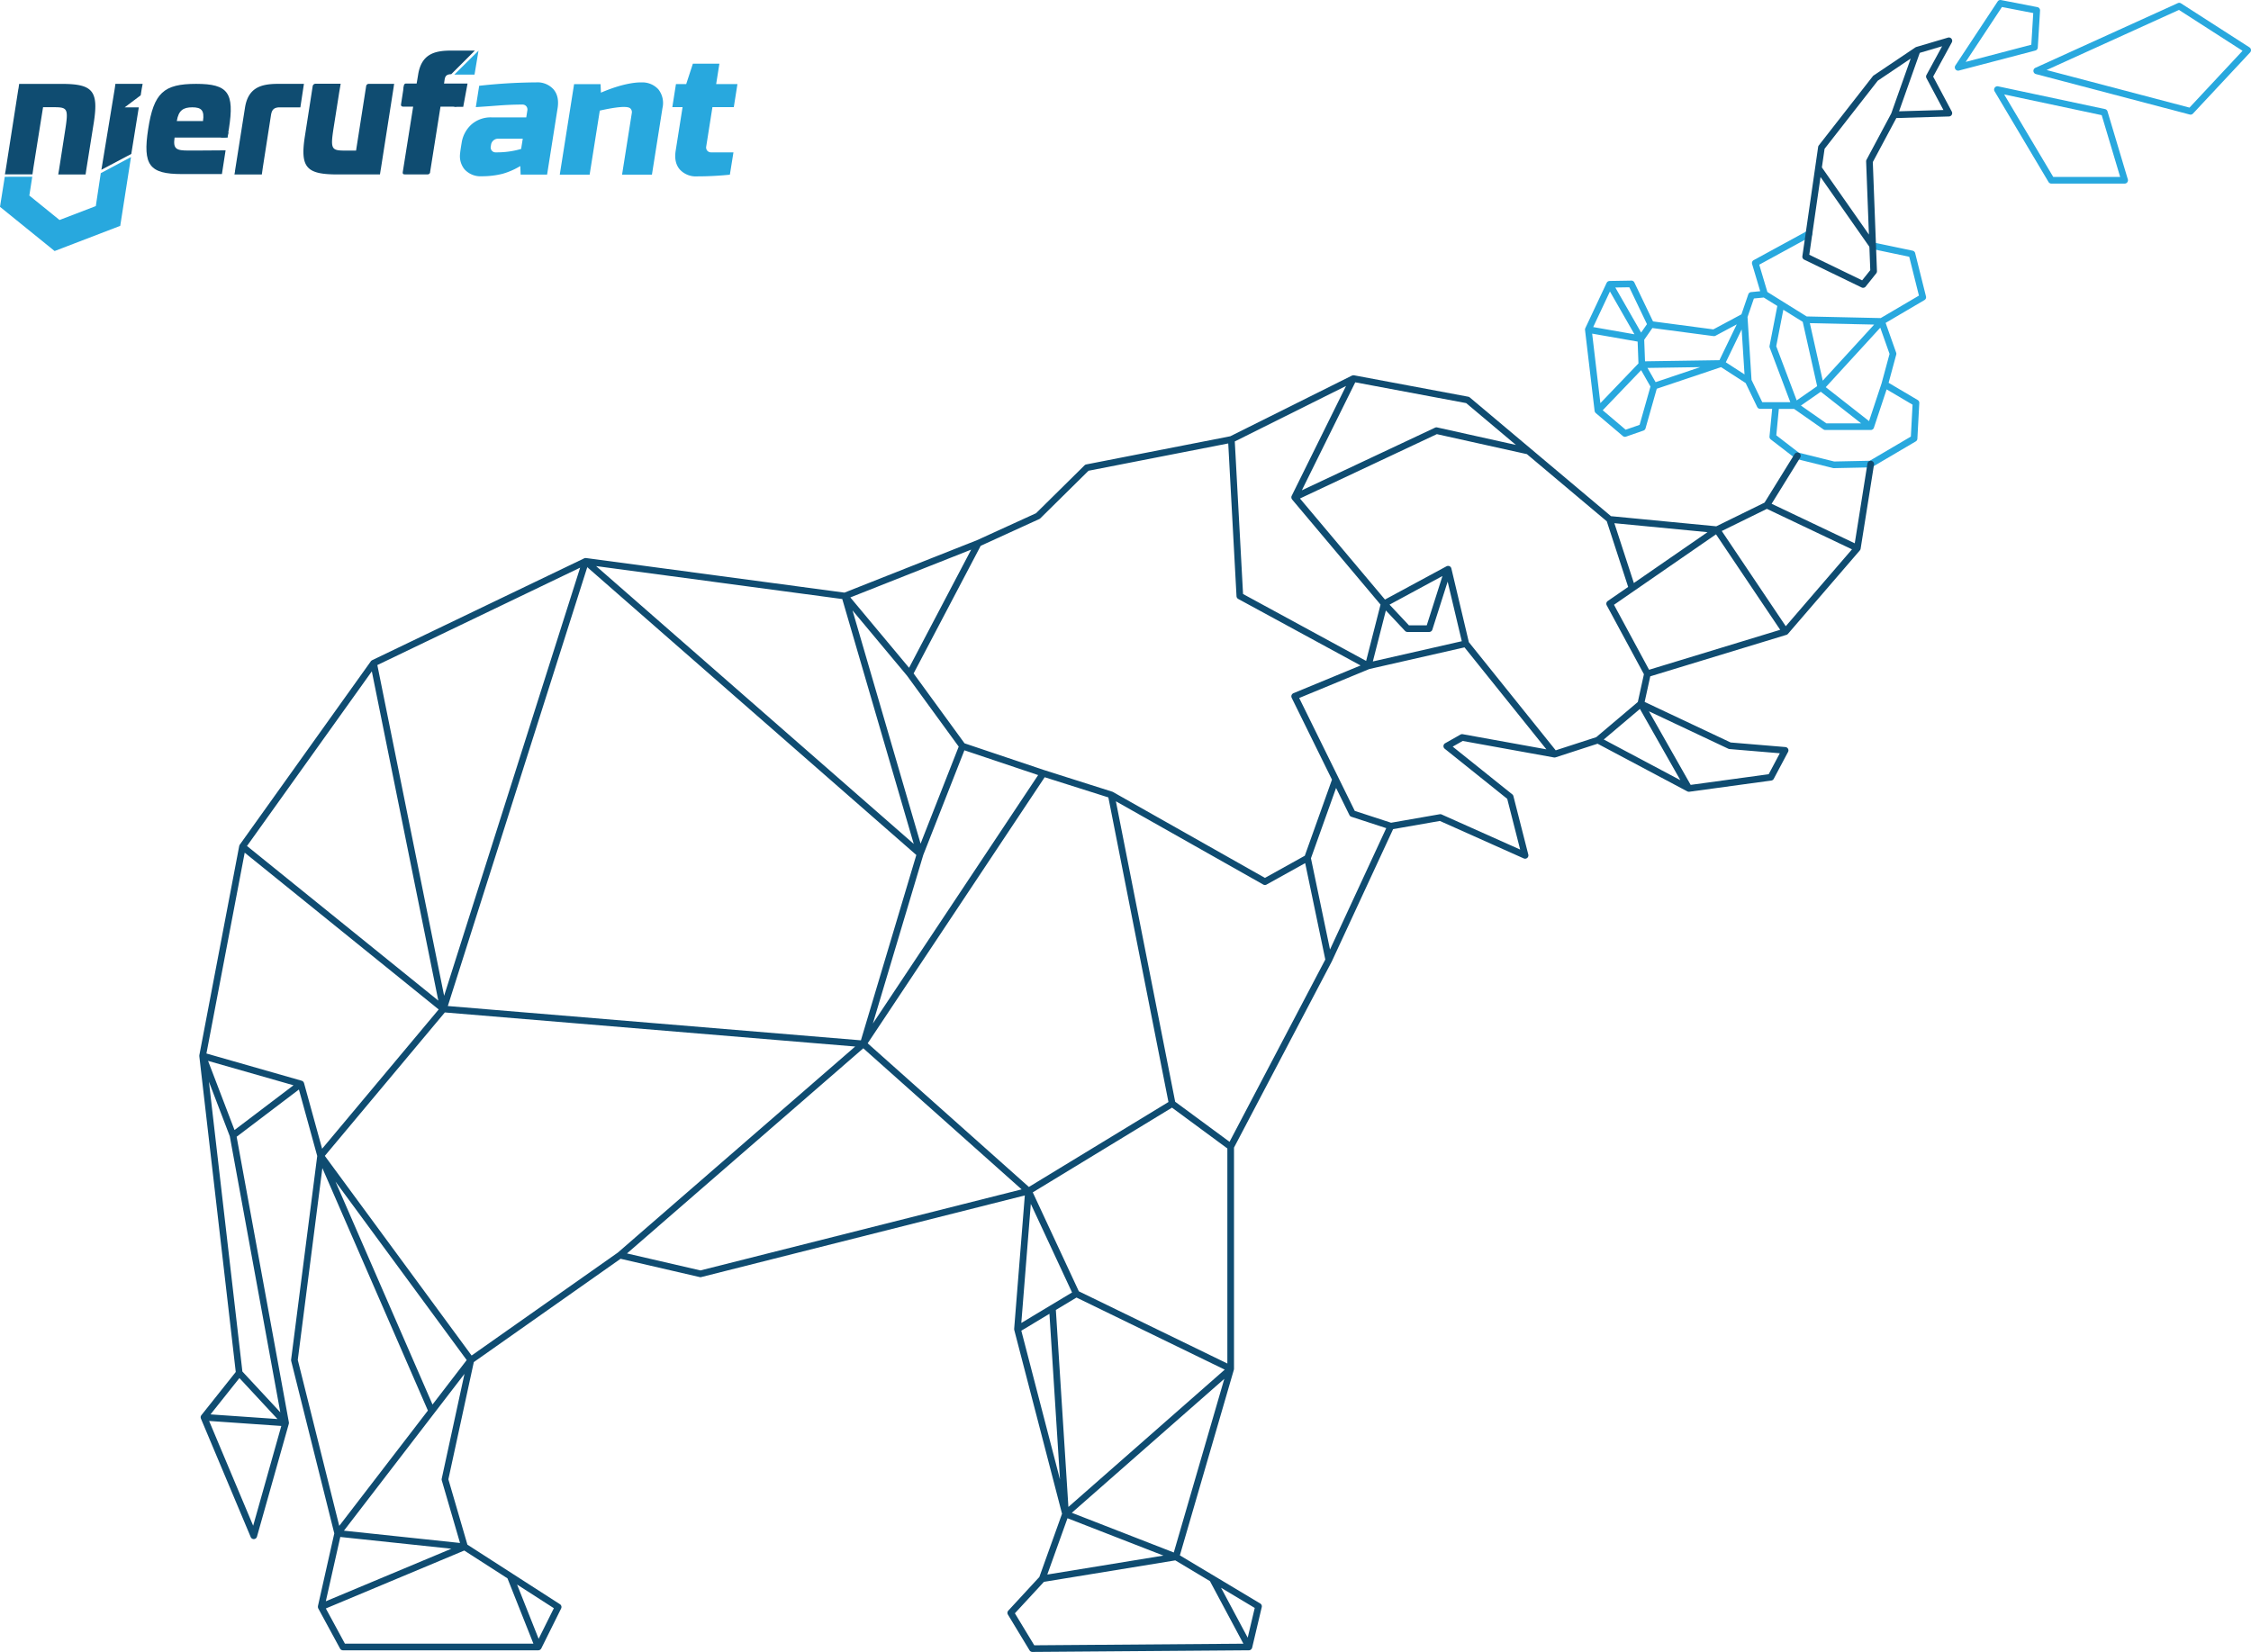 <svg xmlns="http://www.w3.org/2000/svg" xmlns:xlink="http://www.w3.org/1999/xlink" width="847.098" height="621.746" viewBox="0 0 847.098 621.746">
  <defs>
    <clipPath id="clip-path">
      <rect id="Rechteck_805" data-name="Rechteck 805" width="772.098" height="621.746" fill="none"/>
    </clipPath>
  </defs>
  <g id="Gruppe_3483" data-name="Gruppe 3483" transform="translate(-259 -12103.103)">
    <g id="Ebene_2" data-name="Ebene 2" transform="translate(261 12122.145)">
      <g id="Ebene_1" data-name="Ebene 1" transform="translate(-2)">
        <g id="Gruppe_842" data-name="Gruppe 842" transform="translate(1.851)">
          <g id="Gruppe_840" data-name="Gruppe 840">
            <path id="Pfad_1787" data-name="Pfad 1787" d="M75.933,30.078H78.4l.274-1.961L75.9,27.69" transform="translate(5.401 2.679)" fill="#00517a"/>
            <path id="Pfad_1788" data-name="Pfad 1788" d="M69.023,11.4c-12.215,0-15.962,3.352-18.066,17s.46,16.937,12.665,16.948H78.708l1.38-8.929-11.12.077H66.153c-4.557,0-5.905-.526-5.259-4.886h18.23c1.293,0,1.753-.351,1.928-1.589l.3-1.819C83.452,14.752,81.064,11.4,69.023,11.4Zm2.564,14h-9.86c.646-4,2.4-5.171,5.839-5.171S72.179,21.4,71.587,25.4Z" transform="translate(2.954 1.122)" fill="#0f4c71"/>
            <path id="Pfad_1789" data-name="Pfad 1789" d="M106.681,11.4H96.437c-5.949.088-10.769,1.457-11.942,8.994L80.749,44.113a1.631,1.631,0,0,0,0,.23l-.219,1.15H90.839l.372-2.629h0l3.078-19.72c.34-2.114,1.172-2.75,2.9-2.9h8.151Z" transform="translate(5.843 1.122)" fill="#0f4c71"/>
            <path id="Pfad_1790" data-name="Pfad 1790" d="M138.378,11.4h-9.455a1,1,0,0,0-1.1.92h0l-3.791,24.2h-3.966c-5.335,0-5.752-.471-4.448-8.764l2.082-13.223h0l.548-3.177h-9.444a1.1,1.1,0,0,0-1.1.964l-2.9,18.624c-1.9,11.985.537,14.549,12.27,14.549h15.951l.274-1.731c0-.121.055-.23.066-.351l4.864-31.059a.558.558,0,0,1,0-.142Z" transform="translate(8.108 1.118)" fill="#0f4c71"/>
            <path id="Pfad_1791" data-name="Pfad 1791" d="M138.52,13.7l.219-1.665s.121-.745.745-.745H162.71l-1.621,8.764h-3" transform="translate(11.384 1.112)" fill="#0f4c71"/>
            <path id="Pfad_1792" data-name="Pfad 1792" d="M22.966,11.41H7.047L6.8,13.152a1.545,1.545,0,0,0-.066.241l-4.8,30.73L1.69,45.449H12.054l.34-2.4,3.648-22.864h3.944c5.3,0,5.653.471,4.382,8.644l-2.334,15-.285,1.665h10.3l.23-1.6,2.9-18.2C36.967,13.93,34.611,11.4,22.966,11.41Z" transform="translate(-1.69 1.123)" fill="#0f4c71"/>
            <path id="Pfad_1795" data-name="Pfad 1795" d="M34.83,43.73l11.251-5.96,2.827-17.529H43.594l6.026-4.536L50,13.3l.351-1.9H40.1l-.2,1.446-.077.515" transform="translate(1.477 1.122)" fill="#0f4c71"/>
            <path id="Pfad_1798" data-name="Pfad 1798" d="M165.164,0l-9.1,8.994h7.6Z" transform="translate(13.06 0.033)" fill="#28a8de"/>
            <path id="Pfad_1799" data-name="Pfad 1799" d="M160.812,13.149h-6.979l.351-2.421c.274-1.424.964-1.83,2.476-1.884L165.534-.03H156.54c-6.179,0-11.12,1.315-12.347,9.049l-.69,4.13h-3.615q-1.052,0-1.183.887l-.942,6.091c-.121.646.241.942.887.942h3.67l-3.9,24.54c-.121.657.12.953.712.953H147.7a.931.931,0,0,0,1.008-.822v-.131l3.9-24.54h5.554a1.183,1.183,0,0,0,1.183-.942l2.06-5.883C161.634,13.423,161.514,13.149,160.812,13.149Z" transform="translate(11.31 0.03)" fill="#0f4c71"/>
          </g>
        </g>
        <path id="Pfad_1796" data-name="Pfad 1796" d="M37.928,42.6,36.055,55,22.4,60.236l-11.361-9.2,1.1-7.066H1.8L0,55.273,20.553,71.914l24.694-9.477L49.3,36.55Z" transform="translate(0 3.525)" fill="#28a8de"/>
        <path id="Pfad_1835" data-name="Pfad 1835" d="M253.947,37.841H245.6a1.873,1.873,0,0,1-1.512-.635,1.917,1.917,0,0,1-.383-1.61l2.333-14.779h8.041l1.369-8.677h-8.008l1.216-7.669h-9.98l-2.509,7.669h-3.856l-1.369,8.677H234.8l-2.6,16.433q-.69,4.382,1.523,7a8.151,8.151,0,0,0,6.573,2.629,122.161,122.161,0,0,0,12.3-.635Z" transform="translate(22.067 0.46)" fill="#28a8de"/>
        <path id="Pfad_1836" data-name="Pfad 1836" d="M219,20.87a1.95,1.95,0,0,1,.383,1.6l-3.659,23.138h11.24l3.966-25.066a8.315,8.315,0,0,0-1.523-7,8.129,8.129,0,0,0-6.573-2.629s-5.281-.362-15.064,3.845l-.142-3.21H197.67l-5.39,34.061h11.24l3.823-24.1C217.675,19.194,218.639,20.421,219,20.87Z" transform="translate(18.373 1.074)" fill="#28a8de"/>
        <path id="Pfad_1837" data-name="Pfad 1837" d="M193.213,13.521a8.129,8.129,0,0,0-6.573-2.629,203.035,203.035,0,0,0-21.407,1.282l-1.271,8.03c2.071-.131,4.809-.318,8.217-.581s6.5-.383,9.279-.383a1.873,1.873,0,0,1,1.512.646,1.95,1.95,0,0,1,.383,1.6l-.405,2.575H169.8a10.956,10.956,0,0,0-7.428,2.629,11.657,11.657,0,0,0-3.747,7.012s-.493,2.827-.581,4a7.811,7.811,0,0,0,1.654,5.894,8.129,8.129,0,0,0,6.573,2.629,31.706,31.706,0,0,0,7.768-.931,27.291,27.291,0,0,0,6.661-2.914l.131,3.21h9.959l3.966-25.066Q195.426,16.15,193.213,13.521Zm-12.2,22.426a32.669,32.669,0,0,1-9.52,1.282,1.83,1.83,0,0,1-1.5-.635,1.928,1.928,0,0,1-.394-1.61l.1-.646a2.651,2.651,0,0,1,.9-1.6,2.575,2.575,0,0,1,1.709-.646h9.323Z" transform="translate(15.095 1.072)" fill="#28a8de"/>
      </g>
    </g>
    <g id="Gruppe_3482" data-name="Gruppe 3482" transform="translate(334 12103.103)">
      <g id="Gruppe_3482-2" data-name="Gruppe 3482" clip-path="url(#clip-path)">
        <path id="Pfad_2994" data-name="Pfad 2994" d="M649.786,111.557l-4.069-16.285a1.249,1.249,0,0,0-.956-.92l-14.78-3.1a1.25,1.25,0,1,0-.513,2.447l14.014,2.938,3.653,14.618-14.389,8.459-27.868-.616L590.1,109.891l-3.063-10.272L606.349,89.09a1.25,1.25,0,1,0-1.2-2.195l-20.2,11.014a1.25,1.25,0,0,0-.6,1.455l3.053,10.241-3.422.332a1.252,1.252,0,0,0-1.062.84l-2.574,7.523-10.58,5.671-22.7-3-7.016-14.651a1.227,1.227,0,0,0-1.149-.71l-8.179.135c-.026,0-.05.01-.076.012-.042,0-.082.012-.124.019a1.241,1.241,0,0,0-.339.113c-.02.01-.042.01-.061.021s-.012.013-.02.017a1.228,1.228,0,0,0-.327.287c-.024.029-.04.061-.061.092a1.224,1.224,0,0,0-.1.156l-8.022,17.047a1.225,1.225,0,0,0-.09.291c0,.009-.009.016-.01.025v.007a1.212,1.212,0,0,0-.01.356l3.6,30.467a1.151,1.151,0,0,0,.057.181.828.828,0,0,0,.227.441,1.11,1.11,0,0,0,.093.134c.009.009.021.011.031.02s.014.022.025.03l10.186,8.643a1.247,1.247,0,0,0,.809.3,1.265,1.265,0,0,0,.41-.069l6.539-2.275a1.249,1.249,0,0,0,.792-.839l4.227-14.91,24.2-8.131,9.252,5.993,4.336,9a1.25,1.25,0,0,0,1.126.707H591.9l-1,10.4a1.253,1.253,0,0,0,.481,1.11l9.26,7.139a1.251,1.251,0,0,0,.461.223l13.707,3.409a1.28,1.28,0,0,0,.3.037h.026l13.881-.29a1.243,1.243,0,0,0,.608-.172l16.313-9.6a1.252,1.252,0,0,0,.615-1.01l.719-13.435a1.25,1.25,0,0,0-.611-1.142l-10.937-6.473,2.87-10.6a1.243,1.243,0,0,0-.028-.744L634.6,121.528l14.611-8.59a1.249,1.249,0,0,0,.579-1.381M603.4,121.125l5.435,24.215-7.7,5.355-7.7-20.391,2.669-13.721Zm6.8,26.315,15.177,11.9H612.3l-9.575-6.7Zm-4.12-25.814,24.211.536-19.351,21.115Zm-58.049,22.2-3.045-5.348,19.86-.3Zm-20.779,7.909-3.091-26.168,17.115,3,.31,8.213Zm3.6-42.03,9.225,16.112-15.527-2.72ZM581.5,140.917l-7.042-4.562L580.422,124ZM569.836,126.5a1.278,1.278,0,0,0,.164.01,1.244,1.244,0,0,0,.59-.148l7.981-4.278-6.51,13.48-28.006.425-.306-8.113,3.072-4.413Zm-25.048-4.493-2.2,3.162-9.709-16.958,5.262-.086Zm-2.77,37.9-5.249,1.826-8.629-7.322,14.454-15.084,3.51,6.166Zm42.117-16.921-1.5-23.656,2.392-6.99,3.71-.361,5.106,3.181-2.919,15.007a1.251,1.251,0,0,0,.058.68l7.751,20.532H588.177Zm60.6,9.33-.643,12.008-15.453,9.09-13.389.28L601.963,170.4l-8.505-6.558.957-9.951h5.729l11.044,7.724a1.25,1.25,0,0,0,.717.226H629a1.219,1.219,0,0,0,.344-.055c.032-.009.061-.02.091-.031a1.231,1.231,0,0,0,.245-.125.721.721,0,0,0,.065-.041,1.235,1.235,0,0,0,.237-.226l.007-.014a1.253,1.253,0,0,0,.2-.364l4.789-14.437Zm-8.656-19.112-3.007,11.1-4.708,14.192-16.293-12.771,20.515-22.385Z" fill="#28a8de"/>
        <path id="Pfad_2995" data-name="Pfad 2995" d="M629.192,173.43a1.247,1.247,0,0,0-1.431,1.038l-4.775,30.017L591.7,189.609,602.47,172.2a1.25,1.25,0,0,0-2.126-1.315l-11.311,18.287-18.165,8.915-39.619-3.815-53.141-44.688a1.243,1.243,0,0,0-.574-.272l-42.991-8.06c-.03-.005-.06,0-.09,0a1.19,1.19,0,0,0-.169,0,1.214,1.214,0,0,0-.274.037,1.154,1.154,0,0,0-.164.051c-.03.012-.062.014-.091.028L387.978,164.2l-54.2,10.6a1.256,1.256,0,0,0-.638.338L314.88,193.166,292.69,203.3l-49.911,19.748-97.228-13.015a1.163,1.163,0,0,0-.167,0c-.033,0-.064-.01-.1-.007s-.036.006-.054.008a1.26,1.26,0,0,0-.39.109l0,0h0l-.028.014h0L65.039,248.48a1.157,1.157,0,0,0-.114.073c-.027.017-.054.033-.081.052a1.243,1.243,0,0,0-.281.275L15.232,317.916a1.243,1.243,0,0,0-.166.344c-.008.025-.016.048-.022.072s-.018.05-.023.076L.015,397.163a1.1,1.1,0,0,0,0,.115,1.2,1.2,0,0,0-.006.147c0,.039-.008.077,0,.115v.01L13.721,516.378.776,532.645a1.3,1.3,0,0,0-.1.165.879.879,0,0,0-.046.078,1.23,1.23,0,0,0-.116.418c0,.011-.008.019-.008.031s.008.04.008.062a1.226,1.226,0,0,0,.047.364c.01.032.014.064.026.095s.007.033.013.049l18.746,44.6a1.25,1.25,0,0,0,1.152.766l.077,0a1.25,1.25,0,0,0,1.126-.908l11.982-42.472a1.218,1.218,0,0,0,.036-.224c0-.01.007-.018.008-.029v-.01l0-.025v-.02a1.287,1.287,0,0,0-.017-.256L14.051,427.847l23.436-17.78,6.89,25.012-9.828,76.673a1.26,1.26,0,0,0,.027.462L50.8,577.129l-6.155,27.36a62.6,62.6,0,0,1-.015.351,1.213,1.213,0,0,0,.055.273,1.246,1.246,0,0,0,.026.133c.01.022.027.039.037.061s.009.036.017.052l8.2,15.116a1.247,1.247,0,0,0,1.1.654h73.515l.011,0a1.221,1.221,0,0,0,.4-.078c.015-.005.031,0,.047-.009s.035-.027.056-.037a1.224,1.224,0,0,0,.3-.2.793.793,0,0,0,.071-.059,1.238,1.238,0,0,0,.227-.311l7.472-15.041a1.249,1.249,0,0,0-.443-1.607L100.9,581.375l-7.168-24.6,9.575-44.12,55.229-38.883,29.777,6.89a1.244,1.244,0,0,0,.588-.006l121.758-30.727-4.008,50.222a1.246,1.246,0,0,0,.014.161,1.278,1.278,0,0,0,.015.174c.005.026,0,.053.007.079l17.978,69.172-8.535,23.8L304.45,606.191a1.25,1.25,0,0,0-.152,1.495l8.143,13.457a1.249,1.249,0,0,0,1.07.6h.009l81.471-.617h.022a1.252,1.252,0,0,0,.355-.063c.036-.012.07-.026.1-.04s.075-.024.111-.043.044-.042.071-.059a1.172,1.172,0,0,0,.231-.191.93.93,0,0,0,.247-.382,1.353,1.353,0,0,0,.061-.143c0-.015.013-.025.017-.04l3.617-15.295a1.25,1.25,0,0,0-.575-1.36L369.009,585.4l20.321-69.864a1.258,1.258,0,0,0,.028-.194c0-.028.017-.053.019-.081,0-.012,0-.024,0-.036s.005-.025.005-.038V431.925l36.783-70.018c.005-.008,0-.017.008-.025s.015-.019.02-.031l23.067-49.79,17.594-3.076,31.557,14.1a1.249,1.249,0,0,0,1.721-1.45l-5.607-22a1.251,1.251,0,0,0-.43-.667l-22.415-17.959,3.769-2.134,34.342,6.215c.027,0,.054,0,.08,0a1.377,1.377,0,0,0,.144.016c.011,0,.023-.006.035-.007a1.223,1.223,0,0,0,.35-.055l.021-.007h0l15.78-5.124,33.776,17.947c.024.013.052.016.077.027a1.251,1.251,0,0,0,.245.085c.044.009.088.012.132.017a1.2,1.2,0,0,0,.134.017c.033,0,.067-.01.1-.013s.044.005.066,0l30.836-4.215a1.247,1.247,0,0,0,.934-.652l5.38-10.123a1.249,1.249,0,0,0-1-1.832l-20.608-1.725-32.355-15.259,2.113-9.635,51.226-15.609h.007a1.216,1.216,0,0,0,.325-.155l.008,0c.009-.007.013-.017.022-.023a1.307,1.307,0,0,0,.228-.2l27.057-31.419a1.246,1.246,0,0,0,.131-.2c.015-.026.037-.047.05-.075v0a1.228,1.228,0,0,0,.105-.336l5.038-31.666a1.25,1.25,0,0,0-1.038-1.431m-61.618,26.854-27.717,19.141-7.335-22.516Zm-132.561-56.4,41.737,7.825,18.716,15.738-29.627-6.579a1.249,1.249,0,0,0-.8.089l-50.125,23.571Zm-3.469,1.374-20.453,41.355v0l-.006.012a1.211,1.211,0,0,0-.116.415c0,.042,0,.082,0,.124a1.215,1.215,0,0,0,.034.312,1,1,0,0,0,.045.141,1.227,1.227,0,0,0,.155.284c.019.027.024.058.045.083l33.276,39.562-5.419,21.2-46.319-25.185-3.108-57.423Zm22.2,92.194a1.251,1.251,0,0,0,.913.4h8.175a1.25,1.25,0,0,0,1.191-.87l5.76-18.078,5.319,22.422-33.468,7.62,4.9-19.186Zm-5.832-9.888L467.829,216.8,461.92,235.35H455.2ZM294.058,205.422l22.062-10.074a1.267,1.267,0,0,0,.359-.248l18.151-17.922L387.214,166.9l3.112,57.5a1.251,1.251,0,0,0,.651,1.03l46.039,25.034-25.289,10.443c-.013.005-.022.017-.034.023s-.028,0-.041.011a1.065,1.065,0,0,0-.164.126,1.187,1.187,0,0,0-.2.152,1.149,1.149,0,0,0-.13.2,1.244,1.244,0,0,0-.12.209,1.19,1.19,0,0,0-.047.23,1.276,1.276,0,0,0-.033.238,1.258,1.258,0,0,0,.048.246,1.17,1.17,0,0,0,.04.2c.006.015.017.026.024.041s0,.023.009.034l15.171,30.822-10.229,28.64-15,8.335L343.8,298.067a1.259,1.259,0,0,0-.238-.1l-25.54-8.1-30.046-10.1-19.164-26.3ZM272.442,321.8l15.482-39.409,27.751,9.326L253.48,385.224Zm-1.008-4.272-25.62-87.8,20.539,24.614,19.428,26.665Zm19.043-110.666L267.1,251.339,245,224.857Zm-48.513,18.6,26.9,92.171L149.328,213.062ZM146,213.47,269.832,321.8l-20.855,69.752L93.528,378.642Zm-2.681.182L92.132,374.78,67,250.312ZM64.924,252.674,89.95,376.606l-72-58.2ZM15.1,518.665l14.32,15.422-25.2-1.747Zm5.173,55.58L3.694,534.81l27.167,1.883Zm10.213-42.684L16.217,516.2,3.624,407.125l7.85,20.529ZM13.255,425.313,3.3,399.286l32.152,9.185Zm26.159-17.665h0l-.006-.023a1.256,1.256,0,0,0-.064-.127,1.235,1.235,0,0,0-.108-.219c-.016-.024-.019-.053-.037-.077l-.009-.008a1.248,1.248,0,0,0-.113-.1,1.232,1.232,0,0,0-.177-.152c-.028-.019-.049-.049-.078-.066a1.1,1.1,0,0,1-.276-.117L2.685,396.508l14.4-75.582,73,59.005L46.221,432.358ZM37.059,511.837l9.254-72.192L86.027,530.9,52.668,574.3Zm16,66.637,41.8,4.429L47.613,602.675Zm80.371,26.811L127.7,616.813l-8.117-20.44Zm-17.458-11.239,9.762,24.583H54.8L47.62,605.383l52.092-21.8ZM91.226,556.553a1.256,1.256,0,0,0,.022.615l6.867,23.566-43.681-4.628,45.357-59.017Zm-3.458-27.924-36.525-83.92,49.387,67.185Zm69.737-57.187-55.03,38.742L47.237,435.039,92.4,381.057l154.422,12.83Zm31.082,6.714-27.637-6.394,88.924-77.211,59.583,53.1Zm62.939-85.48,66.612-100.147,23.958,7.594L364.714,414.77l-52.525,31.97Zm61.391,60.441,15.516,33.333-19.092,11.475Zm-3.57,47.721,10.58-6.359,3.971,62.349Zm17.373,70.587,36.1,14.057-43.7,7.14Zm70.463,33.762-2.646,11.188L384.5,597.589Zm-16.856-10.094,12.589,23.552-78.7.6L306.924,607.2l10.928-11.834,49.438-8.077Zm-13.606-10.776-38.374-14.942,57.384-50.416Zm-39.658-17.141-4.723-74.147,7.764-4.666,55.789,27.127Zm59.817-53.985-55.894-27.178-17.332-37.238,52.389-31.887,20.837,15.36Zm.82-83.444-20.458-15.081-22.31-113.084L400.4,332.931a1.25,1.25,0,0,0,1.222.005l14.544-8.08,7.575,36.285Zm37.809-72.371-7.171-34.348,9.454-26.468,5.028,10.215a1.248,1.248,0,0,0,.734.636l13.119,4.283Zm49.938-81.044a1.263,1.263,0,0,0-.839.142l-5.768,3.267a1.249,1.249,0,0,0-.165,2.063L492.2,300.656l4.867,19.091-29.547-13.2a1.254,1.254,0,0,0-.725-.09l-18.307,3.2-13.66-4.459-20.916-42.491,26.382-10.9,35.829-8.156,30.816,38.377ZM525.7,277.45,510.446,282.4l-32.684-40.7-6.585-27.759a1.309,1.309,0,0,0-.105-.28.225.225,0,0,0-.013-.02,1.242,1.242,0,0,0-.257-.325c-.017-.016-.032-.033-.05-.048a1.244,1.244,0,0,0-.281-.179c-.031-.014-.064-.019-.1-.031-.013,0-.022-.015-.035-.019s-.028,0-.041,0a1.251,1.251,0,0,0-.429-.048c-.024,0-.045.008-.068.011a1.243,1.243,0,0,0-.385.112c-.013.007-.027.009-.039.016l-.012,0-23.172,12.524-31.987-38.03L465.714,163.4l33.89,7.526,30.06,25.278,8.046,24.7-7.678,5.3a1.251,1.251,0,0,0-.39,1.623l14,25.928-2.293,10.456Zm49.713,4.359a1.232,1.232,0,0,0,.429.115l18.943,1.585-4.19,7.884-29.362,4.013-15.715-27.7ZM557.355,293.64l-28.819-15.314,13.6-11.5Zm-11.774-41.559L532.374,227.63l7.524-5.2,30.871-21.32,24.152,35.931Zm51.442-16.389-24.086-35.833,16.979-8.332,32.025,15.229Z" fill="#0f4c71"/>
        <path id="Pfad_2996" data-name="Pfad 2996" d="M659.5,42l-7.013-13.17L659.5,15.96a1.25,1.25,0,0,0-1.452-1.8L646.13,17.684a1.014,1.014,0,0,0-.111.052,1.408,1.408,0,0,0-.131.061c-.033.018-.07.027-.1.048L630.079,28.407a1.26,1.26,0,0,0-.287.268L609.455,54.719a1.259,1.259,0,0,0-.252.591L603.27,96.428a1.252,1.252,0,0,0,.693,1.3L625.57,108.2a1.236,1.236,0,0,0,.544.125,1.25,1.25,0,0,0,.977-.469l3.977-4.974a1.247,1.247,0,0,0,.272-.828L629.777,61l8.856-16.575,19.8-.59A1.25,1.25,0,0,0,659.5,42m-33.741,63.511-19.887-9.631L610.1,66.626,628.49,92.892l.334,8.79Zm10.963-62.819-9.312,17.431a1.246,1.246,0,0,0-.147.636l1.048,27.523-17.7-25.271L611.63,56l20.01-25.625,12.4-8.341Zm2.934-.8,7.79-22,8.409-2.484-5.885,10.809a1.251,1.251,0,0,0-.006,1.185L656.351,41.4Z" fill="#0f4c71"/>
        <path id="Pfad_2997" data-name="Pfad 2997" d="M691.863,17.891l.852-13.913a1.249,1.249,0,0,0-1.01-1.3L678.033.024a1.243,1.243,0,0,0-1.28.538l-15.912,24.09a1.25,1.25,0,0,0,1.043,1.939,1.269,1.269,0,0,0,.316-.041l28.732-7.526a1.251,1.251,0,0,0,.931-1.133m-2.44-1.056-24.7,6.469L678.378,2.637l11.775,2.282Z" fill="#28a8de"/>
        <path id="Pfad_2998" data-name="Pfad 2998" d="M718.095,41.92a1.251,1.251,0,0,0-.938-.865L676.935,32.5a1.249,1.249,0,0,0-1.333,1.861L695.9,68.49a1.247,1.247,0,0,0,1.073.611h27.57a1.248,1.248,0,0,0,1.2-1.608ZM697.685,66.6,679.211,35.542l36.7,7.8L722.865,66.6Z" fill="#28a8de"/>
        <path id="Pfad_2999" data-name="Pfad 2999" d="M772.088,18.728a1.249,1.249,0,0,0-.564-.9L745.758,1.263a1.251,1.251,0,0,0-1.193-.087L690.95,25.531a1.251,1.251,0,0,0,.2,2.348l57.885,15.228a1.278,1.278,0,0,0,.318.041,1.253,1.253,0,0,0,.914-.4l21.495-23.015a1.251,1.251,0,0,0,.327-1.008M748.948,40.5,695.183,26.355l49.8-22.621,23.933,15.39Z" fill="#28a8de"/>
      </g>
    </g>
  </g>
</svg>
